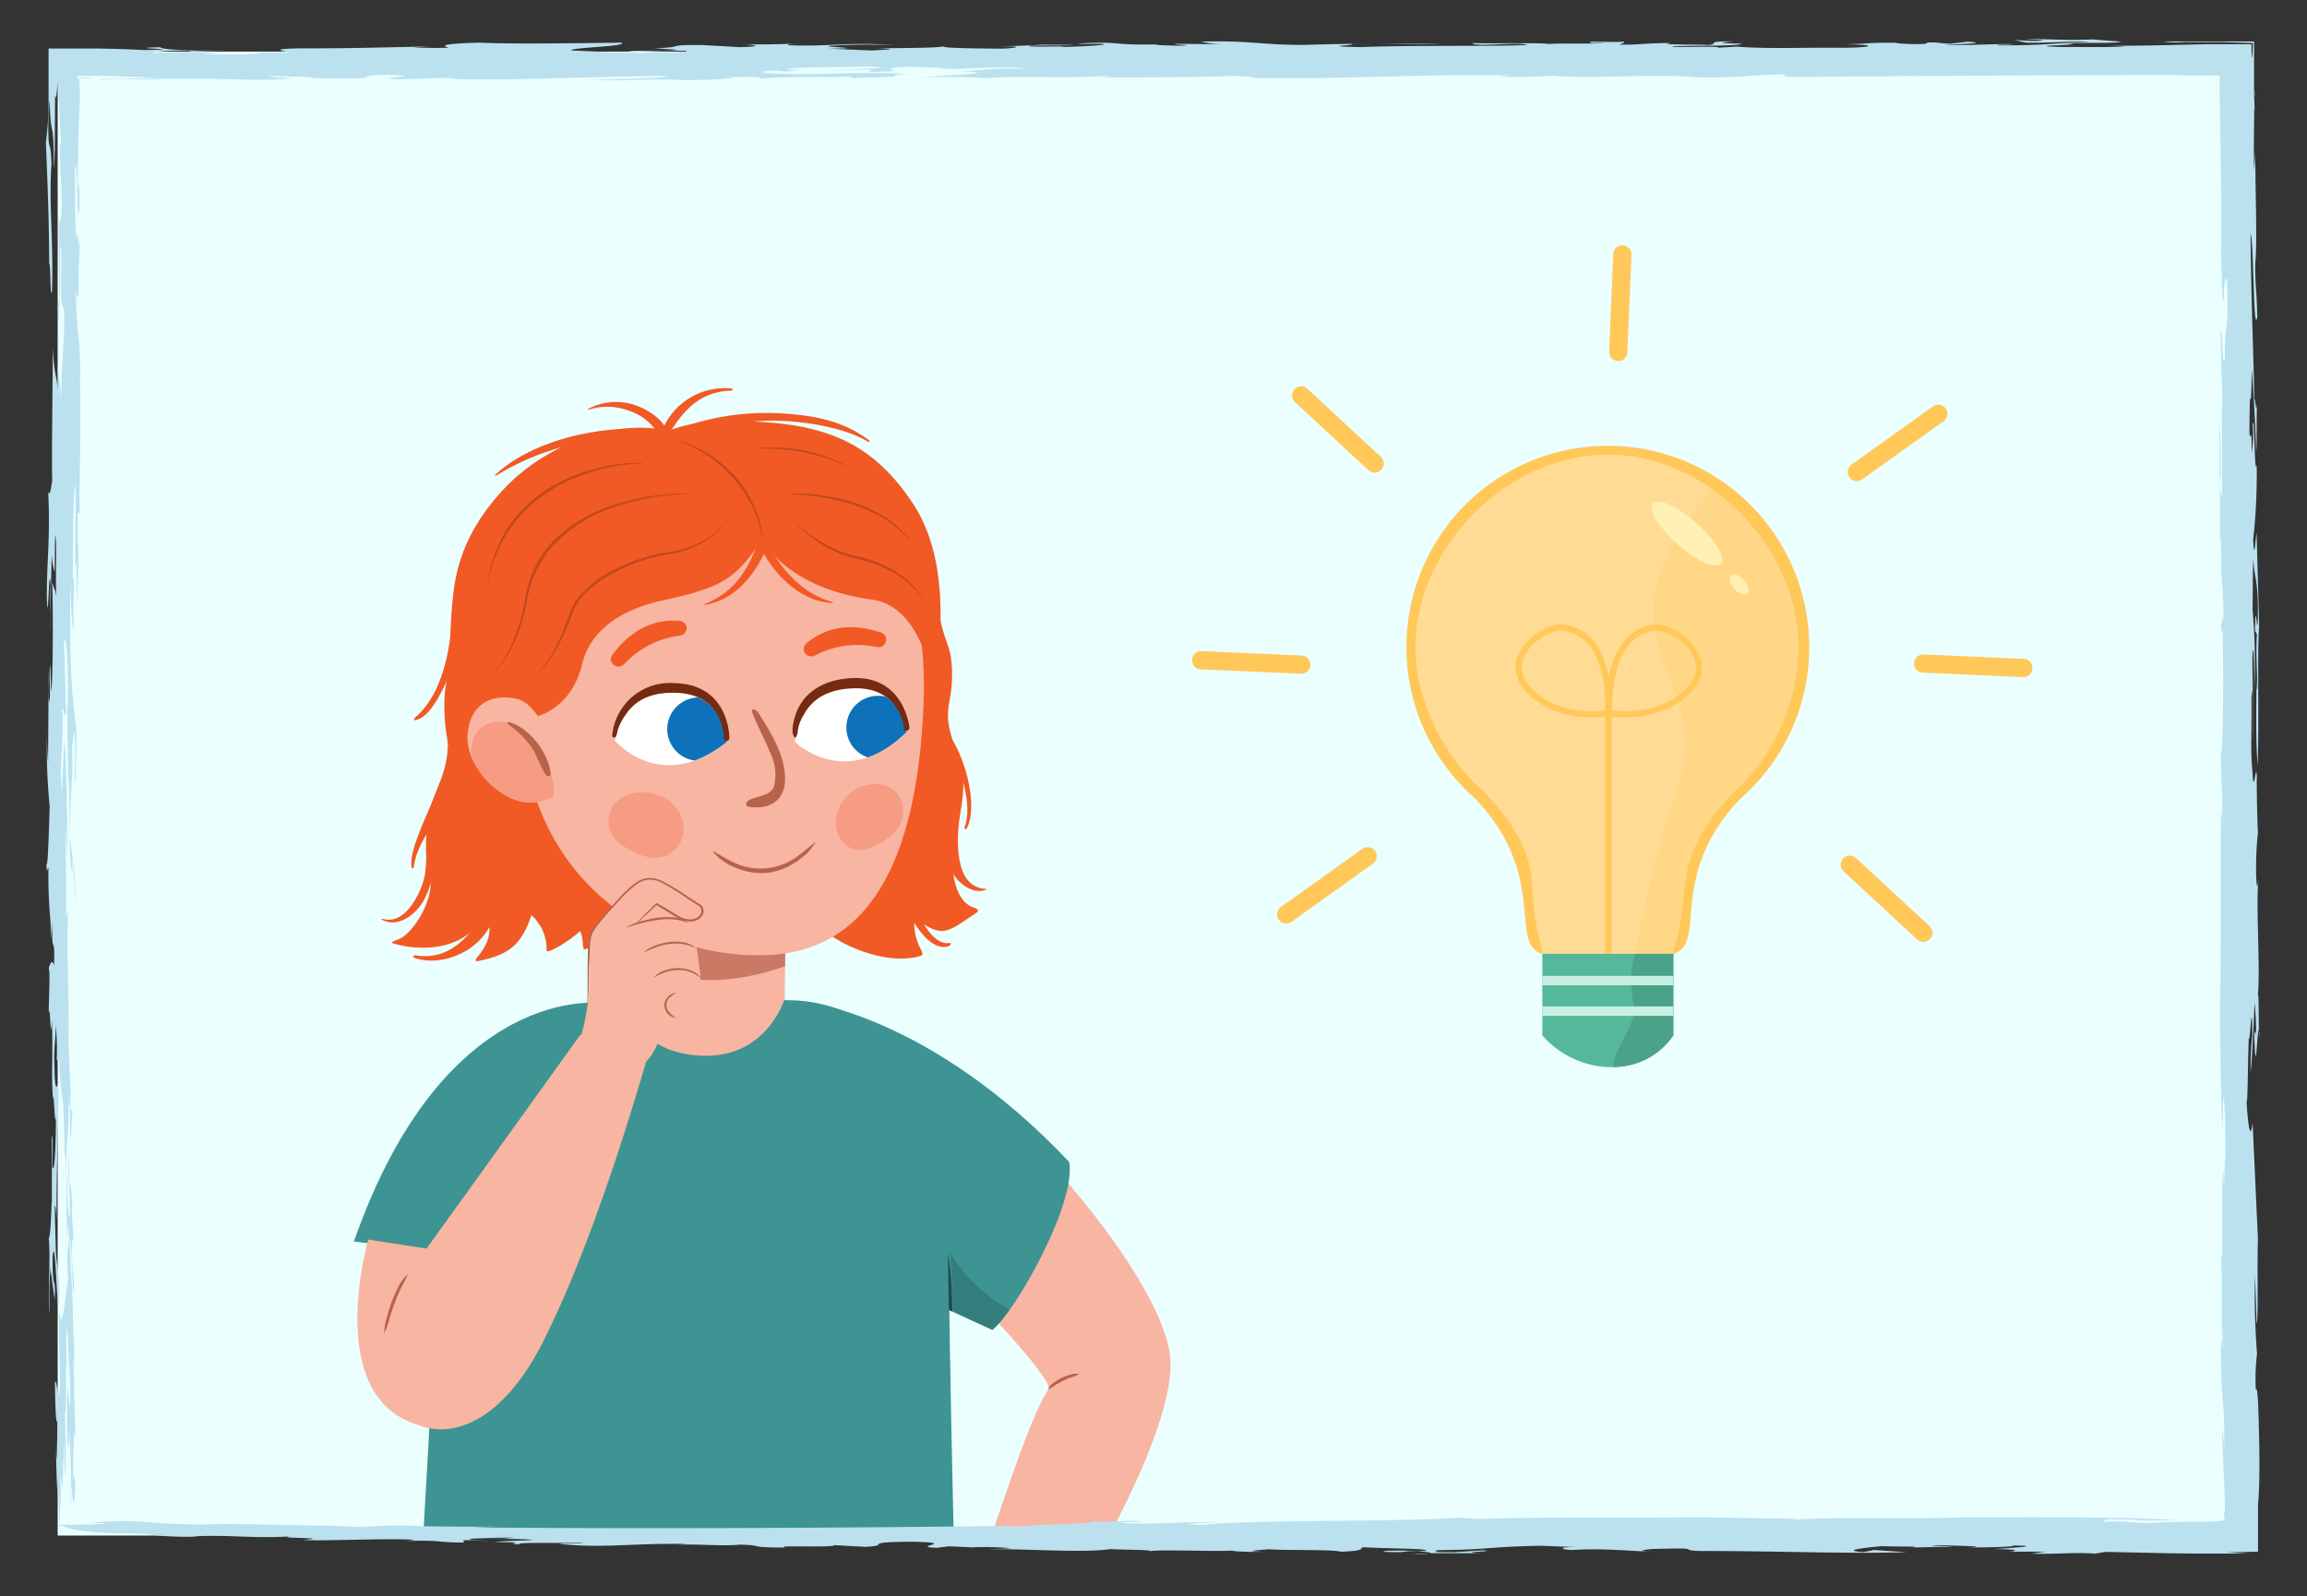<svg xmlns="http://www.w3.org/2000/svg" xmlns:xlink="http://www.w3.org/1999/xlink" width="380" height="263" viewBox="0 0 380 263"><rect x="0" y="0" width="380" height="263" fill="#333333" stroke="none"/><defs><clipPath id="a"><rect x="17" y="53.56" width="280" height="199.88" fill="none"/></clipPath><clipPath id="b"><path d="M107.78,138.07a197.2,197.2,0,0,1-5.37,26c1.63,4.68,4.88,9.56,13.22,9.87,10.82.39,13.63-9.44,13.63-9.44l.29-25.55Z" fill="#f8b5a2"/></clipPath><clipPath id="c"><path d="M77,121.08c.37-5.16,4.14-7,8.43-5.85,2.28.59,4.94,5,5.65,7.94.25,1,1.56,7.43,0,8.16-3.87,1.85-7,.63-9.84-1.71C79.07,127.77,76.79,124.43,77,121.08Z" fill="#f8b5a2"/></clipPath><clipPath id="d"><path d="M130.94,122.25s8.35,8.17,18.37-1.62c0,0-.7-7.73-9.36-7.22S130.94,122.25,130.94,122.25Z" fill="#fff"/></clipPath><clipPath id="e"><path d="M101.26,122s7.47,9,18.44.25c0,0,.09-7.76-8.57-8.13S101.26,122,101.26,122Z" fill="#fff"/></clipPath><clipPath id="f"><path d="M132.38,165s20.58,1.95,43.71,26.42c1.34,6.46-8.61,24.47-12.64,27.7l-21-9.67S121.31,190.61,132.38,165Z" fill="#3d9493"/></clipPath></defs><g style="isolation:isolate"><rect x="9.5" y="8.5" width="359" height="244.5" fill="#ebffff"/><line x1="225.28" y1="141.07" x2="211.86" y2="150.66" fill="#fff9ed" stroke="#ffc859" stroke-linecap="round" stroke-miterlimit="10" stroke-width="3"/><line x1="319.27" y1="68.18" x2="305.84" y2="77.77" fill="#fff9ed" stroke="#ffc859" stroke-linecap="round" stroke-miterlimit="10" stroke-width="3"/><line x1="267.23" y1="41.93" x2="266.55" y2="57.99" fill="#fff9ed" stroke="#ffc859" stroke-linecap="round" stroke-miterlimit="10" stroke-width="3"/><line x1="226.43" y1="76.37" x2="214.32" y2="65.15" fill="#fff9ed" stroke="#ffc859" stroke-linecap="round" stroke-miterlimit="10" stroke-width="3"/><line x1="316.8" y1="153.68" x2="304.69" y2="142.47" fill="#fff9ed" stroke="#ffc859" stroke-linecap="round" stroke-miterlimit="10" stroke-width="3"/><line x1="214.34" y1="109.51" x2="197.85" y2="108.78" fill="#fff9ed" stroke="#ffc859" stroke-linecap="round" stroke-miterlimit="10" stroke-width="3"/><line x1="333.27" y1="110.06" x2="316.79" y2="109.33" fill="#fff9ed" stroke="#ffc859" stroke-linecap="round" stroke-miterlimit="10" stroke-width="3"/><g clip-path="url(#a)"><path d="M58.29,204.56,76,206.71l23.13-41.42S73.35,161.53,58.29,204.56Z" fill="#3d9493"/><path d="M130.28,164.81s26.24-.77,26,34.55c-.17,22.16,1.6,83.93,1.6,83.93s-34.22,13.47-89.77-1.62c0,0,2.71-48.84,4.66-81.7,2.1-35.12,30.77-35.93,30.77-35.93Z" fill="#3d9493"/><path d="M107.78,138.07a197.2,197.2,0,0,1-5.37,26c1.63,4.68,4.88,9.56,13.22,9.87,10.82.39,13.63-9.44,13.63-9.44l.29-25.55Z" fill="#f8b5a2"/><g clip-path="url(#b)"><path d="M134.07,149.28l-29.5-2.9-3.39,10s11.28,10.71,32.41,1.1Z" fill="#b7624b" opacity="0.7"/></g><path d="M123.22,81.89c1.22-2.54,10.42-8.78,11.57-7.47,4.1,4.68,8.8,8.32,11.15,13.74l.66.59c2.05,1.86,7.39,4.1,7.65,8,.64,9.82,2.54,8.06,2.57,14.45,0,5-1.68,5.76.27,11.24a22.52,22.52,0,0,1,1.39,4.58c.79,4.3-1.08,9.71-1.4,12.29-.71,6,1,9.66,3.5,10.28.19.12.88.37.26.79-4.81,3.22-5.53,4.36-10.22.81a9.41,9.41,0,0,0,1,5.13c.25.41.56,1,0,1.18-6.23,1.83-14.29-2.62-15.28-3.88-2.68-2.19.05-6.87,1.26-10.82a15.34,15.34,0,0,1,0-2.85,24.34,24.34,0,0,0-1.79-9.88c-1.72-4.6-5-8.09-6.51-12.79-.33-1,.42-2.45,1.32-2.44a5.07,5.07,0,0,1-.33-1.12,2,2,0,0,1,1.7-2.31,3,3,0,0,1,.84.13.14.14,0,0,1,0-.07,1.29,1.29,0,0,1,2.09-1.33c.1.1.18.22.27.33,0-.11.05-.22.07-.32a19.33,19.33,0,0,0,.35-7.87c-.76-4.7-3.9-8.89-4.77-13.54-1.63-1.12-3.35-2.2-4.81-3.3-1.11-.51-2.26-1-3.48-1.53C122,83.65,122.41,82.8,123.22,81.89Z" fill="#f15a24"/><path d="M162.49,146.46c-5.35-.12-5.07-8.08-4.25-13,.11-.68-1.74-.69-2-.13-1.47,3.35-.69,7,.51,10.1.75,1.9,3.49,4.11,5.65,3.14C162.57,146.49,162.69,146.46,162.49,146.46Z" fill="#f15a24"/><path d="M156.49,155.36c-3.64.65-6-6.71-7.24-9.49-.22-.47-1.11,0-1,.56.45,2.95,4.34,10.79,8.08,9.44C156.57,155.77,156.75,155.31,156.49,155.36Z" fill="#f15a24"/><path d="M104.61,125.63c-.22-2-.54-3.91-.57-5.94a76.32,76.32,0,0,1,.89-10.09c-9.55-.33-21-5.73-30.57-5.87.09,5.61-1,8.28-1.14,11.25a31.56,31.56,0,0,0,.44,6.74c.64,4.68-.94,5.87-2.58,10.74-.9,2.7-1.27,8.91-.48,10.9,1.53,3.83-2.22,10.13-4.76,11.31-.2.15-1.76.56-1.12.75,5,1.51,12,1,15-4.56-.07-.33,2.7,2.38-1.11,6.84-.32.38-.4.76.16.64,4.5-.92,7.05-2.25,8.75-7.53.22.12.72.54,1.71,2.15a7.9,7.9,0,0,1,.8,3.65c0,.7,3.91-1.65,5.52-3.22.69,1.33.26,3.32.84,3h0c6.06-1.85,8.54-4.11,10.47-9.87,2.33-7,0-14.37-1.81-20.48A.55.55,0,0,0,104.61,125.63Z" fill="#f15a24"/><path d="M71.3,137.37c-.11-.58-1-.22-1,.34a46.55,46.55,0,0,1-.28,6.22c-.41,2.7-3.09,8.54-6.87,7.48-.28-.08-.42,0-.18.15,2.46,1.31,5.42-.68,6.83-3.21A16.37,16.37,0,0,0,71.3,137.37Z" fill="#f15a24"/><path d="M82.05,144.48c-1.72,5.88-6.14,14.28-13.58,12.91-.31-.06-.55.3-.24.41,3.36,1.23,7.83,0,10.63-2.75s3.7-7,4.52-10.58C83.58,143.6,82.29,143.65,82.05,144.48Z" fill="#f15a24"/><path d="M152.14,115.62c-.88,23.44-7.47,41-25.72,41.74s-38.87-11.51-40.51-38.07C84.47,96,98.27,74.92,120.44,73.22,138.72,71.81,153.14,89,152.14,115.62Z" fill="#f8b5a2"/><path d="M124.9,117.4c-.39-.63-1.34-.71-1,0,1.13,2.79,2.33,4.94,3.34,7.53a7.85,7.85,0,0,1,.22,4.73c-.56,1.49-2.89,1.51-4,2.14-.7.39-.76,1-.08,1.13,3.33.51,6.12-1,5.92-5S126.86,120.59,124.9,117.4Z" fill="#b7624b"/><path d="M150.43,83.05c7.62,11.55,3.24,30,3.24,30-.9-6.18-3.91-13.44-10-14.25-14.55-2-18.1-10-18.1-10-4.62,6.89-6.66,8-17.1,10.28-2.42.61-10.73,2.73-12.58,10.32-3.24,13.38-19,9.41-21.83,6.78,0,0-.1-9.62.3-15s.91-12.44,8.84-20.83C90.48,72.75,102.12,69,110,71a26.72,26.72,0,0,1,10.14-1.64C134.24,69.44,143,71.75,150.43,83.05Z" fill="#f15a24"/><path d="M147.13,130.12a4.81,4.81,0,0,1-.32,7.5c-2.53,2.06-5.33,3.29-7.46,1.64s-2.25-5-.26-7.61S145,128.47,147.13,130.12Z" fill="#f69c83"/><path d="M102.09,131.63a4.56,4.56,0,0,0,.29,7.55c2.8,1.93,5.9,3,8.3,1.23s2.56-5.22.37-7.69S104.49,129.85,102.09,131.63Z" fill="#f69c83"/><path d="M102.21,109.78a1.25,1.25,0,0,1-1-.15,1.17,1.17,0,0,1-.33-1.75c1.73-2.34,5.17-6,11-5.6a1.27,1.27,0,0,1,1.23,1.24,1.3,1.3,0,0,1-1.24,1.23,15,15,0,0,0-8.89,4.5A1.48,1.48,0,0,1,102.21,109.78Z" fill="#f15a24"/><path d="M145.08,106.59a1.23,1.23,0,0,0,.78-.73,1.19,1.19,0,0,0-.73-1.63c-2.76-.92-7.68-2-12.22,1.7a1.27,1.27,0,0,0-.3,1.72,1.3,1.3,0,0,0,1.72.3,15,15,0,0,1,9.87-1.39A1.57,1.57,0,0,0,145.08,106.59Z" fill="#f15a24"/><path d="M77,121.08c.37-5.16,4.14-7,8.43-5.85,2.28.59,4.94,5,5.65,7.94.25,1,1.56,7.43,0,8.16-3.87,1.85-7,.63-9.84-1.71C79.07,127.77,76.79,124.43,77,121.08Z" fill="#f8b5a2"/><g clip-path="url(#c)"><path d="M79.5,119.74c-2.58,1.75-2.75,7,.58,11,3.15,3.75,6.62,6.37,9.2,4.62s2.61-6.65.14-11C86.16,118.66,82.08,118,79.5,119.74Z" fill="#f69c83"/><path d="M83.91,119c3.5,1,6.52,5.29,6.8,8.54,0,.44-.6.44-.81.11-.9-1.36-1.35-2.91-2.19-4.3a14.84,14.84,0,0,0-4-4A.18.18,0,0,1,83.91,119Z" fill="#b7624b"/></g><path d="M75.8,97.47c-.08-.83-1-.44-1,.35-.39,7.14-1.14,15.86-6.45,20.43-.22.19-.21.46,0,.42,2.31-.38,4.08-4,5.31-6.6C75.67,107.78,76.23,102,75.8,97.47Z" fill="#f15a24"/><path d="M108.62,72.16c.69-.09,1.18-1.11.43-1.22-7.9-1.23-20.4.9-27.28,7.1-.36.33-.3.49.2.18C94.49,70.55,107.08,72.36,108.62,72.16Z" fill="#f15a24"/><path d="M129,68.13a41.78,41.78,0,0,0-20.6,3.9c-.76.36-.39,1.46.41,1.15A50.86,50.86,0,0,1,127,69.3c4.93,0,11.79,1,15.91,3.44.24.14.48,0,.27-.16C138.74,69.17,133.69,68.45,129,68.13Z" fill="#f15a24"/><path d="M105.28,67a9.79,9.79,0,0,0-8.31.32c-.21.12-.09.23.18.13a10,10,0,0,1,6.6.28c2.67.89,4.06,2.69,5.56,4.9a.46.46,0,0,0,.86-.23C110.21,69.85,107.44,67.92,105.28,67Z" fill="#f15a24"/><path d="M120.42,64a11.13,11.13,0,0,0-11.73,8c-.17.52.75.82,1,.36,2.53-4.36,5.26-7.8,10.72-8C120.76,64.4,120.76,64.05,120.42,64Z" fill="#f15a24"/><path d="M129.06,76.73c-4,8.06-3.25,18.92-13,22.81-.22.09-.15.16.09.12,9.51-1.66,12.37-14.64,14-22.6A.55.55,0,0,0,129.06,76.73Z" fill="#f15a24"/><path d="M137.07,99.17c-5.93-1.57-10.4-7.63-12.13-13.32-.2-.64-1.07-.31-1,.31,1,5.89,6.71,12.9,13,13.18C137.3,99.35,137.32,99.23,137.07,99.17Z" fill="#f15a24"/><path d="M125.58,88.8a18.27,18.27,0,0,0-1.75-5.51,20.5,20.5,0,0,0-3.27-4.77,14.17,14.17,0,0,0-1-1,9,9,0,0,0-1.08-1l-1.13-.91-1.21-.81a25.15,25.15,0,0,0-2.53-1.42c-.87-.42-1.79-.75-2.68-1.14l0,0c.91.32,1.85.6,2.76,1a22.93,22.93,0,0,1,2.61,1.34c.42.26.85.51,1.26.78l1.16.91a10.37,10.37,0,0,1,1.11,1c.35.35.74.66,1.06,1a19.46,19.46,0,0,1,3.25,4.92,20,20,0,0,1,1,2.77,16.61,16.61,0,0,1,.48,2.89Z" fill="#c1481d"/><path d="M119.93,85.78a15.42,15.42,0,0,1-9.48,5.5,28.29,28.29,0,0,0-10.24,3.6A17.88,17.88,0,0,0,96,98.18a7.54,7.54,0,0,0-1.44,2.2l-1,2.56A31.75,31.75,0,0,1,91,108a18.23,18.23,0,0,1-3.7,4.13l0,0a18.56,18.56,0,0,0,3.53-4.22,30.43,30.43,0,0,0,2.31-5c.69-1.69,1.17-3.55,2.49-4.9A18.22,18.22,0,0,1,100,94.5a28,28,0,0,1,10.42-3.56,15.69,15.69,0,0,0,9.48-5.19Z" fill="#c1481d"/><path d="M130.41,85.53a21.68,21.68,0,0,0,2.47,2.13,23,23,0,0,0,2.7,1.8,19.12,19.12,0,0,0,6,2.29,20.15,20.15,0,0,1,6.14,2.54,16.74,16.74,0,0,1,2.59,2.08,16.47,16.47,0,0,1,2,2.61l0,0a15.73,15.73,0,0,0-4.76-4.43,21,21,0,0,0-6.06-2.4,18.5,18.5,0,0,1-6.07-2.43,22,22,0,0,1-5-4.2Z" fill="#c1481d"/><path d="M128.88,81.45a25.74,25.74,0,0,1,6,.09,33.51,33.51,0,0,1,5.85,1.26,24.91,24.91,0,0,1,5.4,2.61,18.51,18.51,0,0,1,2.3,1.93,17.26,17.26,0,0,1,1.87,2.32l0,0a17.87,17.87,0,0,0-4.33-4,25.7,25.7,0,0,0-5.35-2.47,34.63,34.63,0,0,0-5.76-1.34,46.47,46.47,0,0,0-5.9-.48Z" fill="#c1481d"/><path d="M124.08,74c.67-.12,1.36-.19,2-.25s1.37,0,2.06,0a28.66,28.66,0,0,1,4.12.44,25,25,0,0,1,4,1.12A18.54,18.54,0,0,1,140,77.12l0,0a25.54,25.54,0,0,0-3.77-1.6,28,28,0,0,0-4-1,32.67,32.67,0,0,0-8.14-.55Z" fill="#c1481d"/><path d="M113.44,81.4a41,41,0,0,0-12,2.06,24.19,24.19,0,0,0-10.28,6.38A17.31,17.31,0,0,0,87.92,95,20.05,20.05,0,0,0,87,97.93c-.19,1-.35,2-.61,3a28.72,28.72,0,0,1-2.11,5.75,15.53,15.53,0,0,1-3.67,4.88l0,0a15.29,15.29,0,0,0,3.47-5,28.34,28.34,0,0,0,2-5.71c.24-1,.39-2,.57-3a19.35,19.35,0,0,1,.88-3,17.66,17.66,0,0,1,3.23-5.33,24.43,24.43,0,0,1,10.52-6.37,38.63,38.63,0,0,1,6-1.42,39.28,39.28,0,0,1,6.13-.39Z" fill="#c1481d"/><path d="M105.81,76.35a32.14,32.14,0,0,0-8.75,1.52,26.8,26.8,0,0,0-7.93,4,21.49,21.49,0,0,0-5.93,6.55,25.22,25.22,0,0,0-3,8.34h0a27.69,27.69,0,0,1,.94-4.37A22.53,22.53,0,0,1,82.9,88.2a21.51,21.51,0,0,1,6-6.73A26.49,26.49,0,0,1,97,77.53a37,37,0,0,1,4.39-1,29.07,29.07,0,0,1,4.47-.26Z" fill="#c1481d"/><path d="M130.94,122.25s8.35,8.17,18.37-1.62c0,0-.7-7.73-9.36-7.22S130.94,122.25,130.94,122.25Z" fill="#fff"/><g clip-path="url(#d)"><path d="M149.84,119.51a5.22,5.22,0,1,1-5.56-4.86A5.21,5.21,0,0,1,149.84,119.51Z" fill="#0d72b9"/></g><path d="M131,121.51h0c-.25,0-.45-.7-.46-1,0-.08-.17-8,9.36-8.76,9-.72,9.89,8,9.9,8.13a.48.48,0,0,1-.4.51c-.25,0-.45,0-.47-.27s-.75-7.23-8.7-6.69H140c-3.66.25-6.23,1.69-7.61,4.35a6.3,6.3,0,0,0-1,2.76C131.39,120.83,131.2,121.51,131,121.51Z" fill="#742b11"/><path d="M101.26,122s7.47,9,18.44.25c0,0,.09-7.76-8.57-8.13S101.26,122,101.26,122Z" fill="#fff"/><g clip-path="url(#e)"><path d="M120.34,120.32a5.22,5.22,0,1,1-5-5.4A5.2,5.2,0,0,1,120.34,120.32Z" fill="#0d72b9"/></g><path d="M101.25,121.51h0c-.24,0-.43-.06-.41-.31a9.54,9.54,0,0,1,10.3-8.64c9.06.2,9,9,9,9.06a.48.48,0,0,1-.45.46c-.25,0-.45-.12-.45-.36s0-7.44-8-7.58h-.17c-3.68-.06-6.37,1.08-8,3.59a8.33,8.33,0,0,0-1.38,2.78C101.69,120.73,101.49,121.51,101.25,121.51Z" fill="#742b11"/><path d="M156.79,121.81c-.25-.39-.59.92-.38,1.32,1.71,3.26,3.93,9.56,2.45,13.17-.09.22.27.41.38.2C161.16,132.85,159,125.09,156.79,121.81Z" fill="#f15a24"/><path d="M73.7,122.82c.41,5.77-6.52,15.55-5.91,20.07a.18.18,0,0,0,.36,0c.58-4.47,4.2-8.16,6.59-11.87C75,130.57,73.66,122.28,73.7,122.82Z" fill="#f15a24"/><path d="M60.66,204.23s-7.44,25.68,8,30.47c11.67,3.62,12.38-27.3,12.38-27.3Z" fill="#f8b5a2"/><path d="M95.57,170.52s-32.79,45.73-32.7,45.29c.86-2.27-6.13,13.81,5.81,18.89,5.87,2.5,14.09-.56,20.62-13.34,9.71-19,18-49.56,18-49.56Z" fill="#f8b5a2"/><path d="M97,156.74c.52,3.69-.14,14.17-2.94,17-3.18,3.28,7.08,4.55,9.4,3.32,6.35-3.28,4.7-8.19,6.77-9.72a2.19,2.19,0,0,0,2-.21,6.34,6.34,0,0,0,1.64-1.12c2.66-2.57,1.07-7.24.85-10.27-.13-1.79-.27-3.86-3.44-4.79-1.18-.34-4.14.28-6.51,1.11C100.74,153.52,96.67,154.54,97,156.74Z" fill="#f8b5a2"/><path d="M115,148.93c-1.93-1.13-4.33-3.05-6.47-3.92-2.43-1-4.3.76-5.73,2.29a38.64,38.64,0,0,0-5.42,6.56c-.48.82-.71,4.94.28,5.38,1.3.58,3.13-2.86,3.83-3.68,1.89-2.2,6.59-6.62,6.68-6.66l3.66,2.19c.8.48,2.58.79,3.3,0A1.26,1.26,0,0,0,115,148.93Z" fill="#f8b5a2"/><path d="M106.13,156.85a5.25,5.25,0,0,1,2-1.12,10,10,0,0,1,2.22-.54,7.94,7.94,0,0,1,2.28.1,4.27,4.27,0,0,1,2.06.94l0,0a10.25,10.25,0,0,0-2.1-.67,7.65,7.65,0,0,0-2.19-.05,10.11,10.11,0,0,0-2.15.48c-.7.24-1.35.55-2,.86Z" fill="#b7624b"/><path d="M107.74,161a4,4,0,0,1,1.81-1.12,7,7,0,0,1,2.12-.37,6.06,6.06,0,0,1,2.11.38,3,3,0,0,1,1.67,1.32l0,0a5.23,5.23,0,0,0-3.74-1.38,6.56,6.56,0,0,0-2,.31,12.68,12.68,0,0,0-1.88.86Z" fill="#b7624b"/><path d="M111.2,167.67a1.86,1.86,0,0,1-1.26-.72,2.19,2.19,0,0,1-.51-1.42,2.15,2.15,0,0,1,.66-1.35,1.82,1.82,0,0,1,1.32-.59v0a4.28,4.28,0,0,0-1.12.77,1.72,1.72,0,0,0-.11,2.35,4.24,4.24,0,0,0,1,.88Z" fill="#b7624b"/><path d="M113.27,152.05a7.9,7.9,0,0,0-2.51-.58,11.32,11.32,0,0,0-2.6.13,20.37,20.37,0,0,0-2.56.52c-.85.22-1.68.49-2.54.69l0,0a11.14,11.14,0,0,1,2.48-1,22.54,22.54,0,0,1,2.59-.57,11.92,11.92,0,0,1,2.67-.09,4.44,4.44,0,0,1,2.51.86Z" fill="#b7624b"/><path d="M104.77,152.13c.55-.56,1.09-1.13,1.65-1.68l.84-.82c.29-.28.54-.53.88-.83l0,0,.07,0c1.11.65,2.24,1.29,3.34,2a4,4,0,0,0,1.75.64,2.14,2.14,0,0,0,1.71-.38h0a1.27,1.27,0,0,0,.52-.87,1,1,0,0,0-.38-.9c-.59-.41-1.31-.82-1.93-1.25a40.17,40.17,0,0,0-3.93-2.45,4.92,4.92,0,0,0-2.13-.67,3.93,3.93,0,0,0-2.12.64,19.08,19.08,0,0,0-3.34,3.15c-1.06,1.13-2.11,2.27-3.07,3.48a7.57,7.57,0,0,0-1.19,1.92,10.51,10.51,0,0,0-.29,2.26c-.07,1.54-.1,3.09-.13,4.64a40.16,40.16,0,0,1-.28,4.65h-.05c.22-3.09,0-6.19.17-9.29a10.44,10.44,0,0,1,.31-2.34,8,8,0,0,1,1.23-2c1-1.23,2-2.36,3.09-3.5a19.15,19.15,0,0,1,3.4-3.2,4.14,4.14,0,0,1,2.27-.68,5.16,5.16,0,0,1,2.26.7,41,41,0,0,1,4,2.46c.65.45,1.29.81,2,1.28a1.3,1.3,0,0,1,.47,1.15,1.61,1.61,0,0,1-.63,1.07h0a2.4,2.4,0,0,1-2,.47,4.27,4.27,0,0,1-1.87-.68c-1.11-.66-2.2-1.35-3.31-2h.11l-1.71,1.57-1.73,1.59Z" fill="#b7624b"/><path d="M67.17,210c-.35.8-.77,1.53-1.15,2.3a24.77,24.77,0,0,0-1,2.38c-.32.8-.58,1.61-.83,2.44a17.31,17.31,0,0,1-.82,2.46h-.07a9.37,9.37,0,0,1,.44-2.58c.23-.84.47-1.68.78-2.5a23.32,23.32,0,0,1,1.06-2.4A6.44,6.44,0,0,1,67.12,210Z" fill="#b7624b"/><path d="M117.61,140.29c.69.41,1.36.81,2,1.17a14.78,14.78,0,0,0,2.09,1,10,10,0,0,0,4.51.6,9.77,9.77,0,0,0,2.23-.47l1.08-.4,1-.57c.17-.1.34-.18.51-.29l.46-.35.93-.7c.59-.5,1.17-1,1.83-1.49h0s.05,0,.06,0a.06.06,0,0,1,0,.06,15,15,0,0,1-1.52,1.87l-.93.77-.48.38-.52.31-1.06.62-1.13.46a5.48,5.48,0,0,1-1.18.34,5.56,5.56,0,0,1-1.22.21,10.51,10.51,0,0,1-4.81-.73,9.29,9.29,0,0,1-4-2.71.06.06,0,0,1,0-.07Z" fill="#b7624b"/><path d="M146,170.13c14.78,4.74,46,39.45,46.79,54,.77,13.71-20.23,48.77-29.37,56.3-4,3.25-9-3.44-6.75-8.66,4.21-9.79,11.83-36.79,16.05-42.87,1-1.48-13.87-17.57-23.34-25.74" fill="#f8b5a2"/><path d="M172.66,228.85a2.34,2.34,0,0,1,1-1.09,7.57,7.57,0,0,1,2.6-1.25,2.71,2.71,0,0,1,1.44-.14v.07a6.27,6.27,0,0,1-1.31.52,9.37,9.37,0,0,0-1.26.54,8.77,8.77,0,0,0-1.21.65,6.45,6.45,0,0,1-1.19.74Z" fill="#b7624b"/><path d="M175.28,193c-6.66,6.36-12.45,22-11.83,25.29l-5.92-8.61L171,190.57Z" fill="#b7624b" opacity="0.7"/><path d="M132.38,165s20.58,1.95,43.71,26.42c1.34,6.46-8.61,24.47-12.64,27.7l-21-9.67S121.31,190.61,132.38,165Z" fill="#3d9493"/><g clip-path="url(#f)"><path d="M156.47,223.89q-.21-8.5-.32-17h.06c.23,1.42.35,2.83.46,4.25s.12,2.83.19,4.24,0,2.83,0,4.25l-.1,2.13c-.07.71-.11,1.42-.21,2.13Z" fill="#1f4a4a"/><path d="M174.56,219.07s-12.28-2.58-18-12.62l.68,14.25,18.38,10.71Z" fill="#1f4a4a" opacity="0.3"/></g></g><path d="M11.12,240.81v-3C11.09,238.06,11.08,238.89,11.12,240.81Z" fill="#bbe1ef"/><path d="M10.81,243.53v.25A1,1,0,0,0,10.81,243.53Z" fill="#bbe1ef"/><path d="M235.4,256c-1.12,0-2.08.06-2.61.11A22.3,22.3,0,0,0,235.4,256Z" fill="#bbe1ef"/><path d="M365.84,206.93c0,.07.06.13.09.13C365.91,206.79,365.88,206.71,365.84,206.93Z" fill="#bbe1ef"/><path d="M11,205.4l0,1.38C11,207.06,11,205.74,11,205.4Z" fill="#bbe1ef"/><path d="M189.24,255.65a1.81,1.81,0,0,0-.37.09A1.26,1.26,0,0,0,189.24,255.65Z" fill="#bbe1ef"/><path d="M12.43,95.94l0-1.28C12.4,95.11,12.4,95.57,12.43,95.94Z" fill="#bbe1ef"/><path d="M372.18,170.94a10.72,10.72,0,0,0-.1-1.16A3.59,3.59,0,0,0,372.18,170.94Z" fill="#bbe1ef"/><path d="M371.32,170.37c.25,9.1.5-1.94.76-.59-.07-2.43,0-7.6-.22-5.16.52-4.76-.29-14.41.12-19.57-.05-.22-.22,2.76-.35-.8a51.71,51.71,0,0,1,.3-7.13c-.15-1.58-.26-9.68-.18-8.9-.13-3.55-.52,3.78-.74-1.17-.36-3.36-.06-7.92-.16-11.87.25-4.75.18,4.74.3,6.72L371,108.45c.19-4,.35,1.77.31,5.74a104.68,104.68,0,0,0-.28-13.85c.07-3.37,0-5.15.12-8.31.16,3.15.67,3,.76,7.89,0,8.12-.39-3-.47,4l.31.59c-.18,3,0,5.33.07,8.51-.07,1.77-.11-.39-.15-1.58,0,5.75-.14,10.31.2,14.65.28-7.74-.09-19.4.25-22.78l-.42-15.41c-.14,0-.36,5.35-.57,1a95.33,95.33,0,0,0,.58-12.28c-.39,2.19-.35-9.5-.66-6.52a18.76,18.76,0,0,1-.16,4.55c0-5.74-.35-.77-.37-3.93.08-10.5.24.39.38-9.91.17,2.17.56,7.72.72,13.43.18-.39,0-5.71.18-8.12-.21,3.38-.37-2.36-.46.42-.16-8.32-.56-18-.64-28.09.57,1.57.43,17,1.11,13.82-.09-4.94-.37-4.92-.33-8.89.35-3.36,0-11.66,0-18.41l-.17,3c-.14-2.57,0-7.31,0-10.29l.08.77-.11-2.93c0-.46,0-.57,0-.56l0-1,0-1.71c0-1.61,0-3.44,0-5.42h-8.84c-2.12,0-4.24,0-6.17,0a14.27,14.27,0,0,0,3.44.11l3,0,1.43,0h1.63l5.32.14c-.06,2.14-.14,3.44-.23,1.21,0-.34,0-.69,0-1h-4.37l-3.17,0-4.94.11c-3.3.08-6.74.15-11,.15l2.77.08c-2.77.2-6.52.1-10.67.11-7.53-.19,5.53-.38,1-.55,2.95-.24,8.11,0,8.89-.32l-4.74-.38c-4,.23-8.33-.12-11.11-.07l3,.17c-.58.3-3.35.08-4.75,0l2,.44c4.34.07,7.31-.32,10.47-.06-7.71.14-5.93.5-15.22.51-.42-.17,1.79-.07,2.75-.19-3.17-.12-6.51.23-11.65.09,2.95-.11,7.71-.28,3.94-.51l-2.76.33A21.09,21.09,0,0,1,318.87,7c-3.38-.07.77.34-4.56.25-.8-.06-2.57-.14-1.79-.21-6.13,0-2.95.11-8.68.27,5.13,0,5.33.5,0,.56-7.52-.06-12.64.22-17.81-.19l-3.36.21c2.16-.31-4.76-.11-7.14-.16-.79-.34,11.28,0,11.28-.55-4.94-.05-2.79-.22-1.19-.37-5.36,0-2,.39-4.35.62,0-.14-9.11,0-5.95-.34-4.55,0-5.34.33-8.69.26.51-.13,1.09-.31.77-.49-.4.12-4.7,0-5.53,0,.78.06-1.58.29,2.37.19-1,.27-9.3,0-9.08.24-.41-.31-8.52-.07-12.67-.19.41.73,7.7-.28,9.1.32-5.53.25-18.6,0-27.5.34-7.71-.14,0-.28-1.58-.54,7.11-.12,8.9.09,15,0-6.74-.13-17.81,0-22.75.18-7.34,0-8.14-.73-17-.55a14.48,14.48,0,0,0,3.77.38c-2.38.08-5.15,0-7.72,0-1.57.15,4,.18.41.31-1.39-.05-4.36-.08-3.77-.24l.59,0c-8.5.21-6.15-.57-13.46-.12.59.12,2.18,0,4,.05,1.38.18-3.15.43-6.53.51.6-.16-3,0-5.34-.08-1.58-.27,5.94-.08,7.12-.26l-6.53-.05,1.38.05-7.11.26c5-.09,2.38.33.2.36-4.94-.05-9.89-.1-9.3-.41-.59.31-6.73.29-11.08.36,4.75.11.6.26-.78.35l-7.12-.3c7.51-.08-1.59-.26.18-.47a101.76,101.76,0,0,1,10.69-.11c-7.74-.56-10.89.3-17.62,0,0-.14.59-.3,3.55-.27-1.18-.1-6.13.27-10.68.11,1.19.09,3.77.37-.77.49l-6-.34c-6.93-.08-2.37.36-8.09.52l3.75.24c-.58.3-7.71,0-7.9.33,3.55,0,5.54-.24,9.28-.15,1.41.32-4.74.17-6.89.35-7.73-.14-6.14-.15-11.89-.41-.22-.51,9.49-.63,8.26-1.28-7.51.09-18.39.25-23.33,0-6.73.16-6.12.55-5.13.84-2.78.06-4.15,0-5.93-.06l3.15-.16c-8.3.16-13,.33-21.76.32-4.93.09-2.94.39-1.76.63l-5.34.05.81.06c-1.19.33-5.94.22-9.5.21,0-.14,2.16-.17,2-.26-3.15-.12-7.91-.08-10.47.06,0-.14,2.16-.46,5.92-.36.39,0,.2.09.59.12l6.33-.18c-7.31.17-11.68-.19-11.49-.52-7.32.17,6,.34-2.75.47-2.53-.14-5-.21-7.36-.25L12.68,8H8v5.54c0,1.29,0,2.53,0,3.7a51.7,51.7,0,0,1-.44,6.21c.2,5.33.52,11.66.54,20,.28,0,.11,5.55.45,4.74C8.87,40.23,8,33.33,8.48,27,8.35,23.42,8.12,24.62,8,23a45.17,45.17,0,0,1,.18-6.54c.17,7.32.67,2,.69,11.26.23-1.18.15-8.71.21-12.06.13,1,.28,0,.39-2.2.22,2.38.42,7.7.61,10.47-.13-1-.2.82-.28,0l.4,9.7c-.17,3-.38,3.78-.53,2.18-.08,5.36.29,14.43-.13,14.46.07,6.92.25-2.19.37-2.79l0,.6,0-7.32c.48-.81-.12,8.31.34,9.48.88,1.16-.28,10.31-.14,15.44l-.63-5.93.14,5.15c-.25-3-.67-2.95-.93-7.49,0,7.11-.21,17.22-.09,21.78C8.34,81,8.14,81.79,7.93,81c.39,7.13-.21,11.09-.22,17.23.24,6.52.32-6.54.64-1.79-.16,2,0,5.53,0,7.31-.12-2,.09-8.9.2-13.66A11.51,11.51,0,0,0,9,94.25l.07-6c.38.39,0,7.32.22,10.08C9,96.62,9,97.59,8.6,95.83c.14,5.14.14,12.86-.07,17.22-.14,2.58-.17-2.16-.27-3.55-.24,1.18.14,5.13-.15,6.13-.21-.79,0-3.16-.09-4.95l-.1,15a45.77,45.77,0,0,1-.13-6.12,94.71,94.71,0,0,0,.39,13.24c-.14,5.15-.35,11.08-.55,9.32.09,2.37.21.79.35.77-.07,6.94.42,7.71.43,11.86l.26-3.15c-.27,6.72.43,1.56.23,7.5-.27-1-.58-.58-.87.42.27,1,0,4.75,0,7.31.27-1.59.25,5.53.52,1.37.21,5.95-.15,8.71.19,13.06.09-2.76.28,5.14.47,2.75,0,5.76-.3,9.71-.59,8.15,0-2,.14-5.17-.08-4.95l0,10.47c-.14,2.6-.2,5.94-.51,6.36.35,3.35-.25,9.89.17,12.46a52.64,52.64,0,0,1,.14-7.71l.06,1.62v-.84L9,214.13c.22-4.35-.35-.77-.34-6.92.5-5.33.76,12.07,1.07,6.52.16-4.55-.32-3.75-.5-7.5v1L9,198.7c.17-.39.31,2.18.31,2.18,0-10.3.27-11.89.33-23-.06.81-.59,3-.67-2-.13-3.55.18-4,.21-6.92a37.9,37.9,0,0,1,.16,5.72l.37-.19c.44,8.3.79,3.94.92,15.22.27.51.41,8.68.33,14.81l.24-3c.47,6.32-.37,1.2,0,9.3-.49,3.37-1.06,9.53-1.46,5-.11,5.75.14,7.71.14,12.87-.39,3.17-.43-1.58-.82-1,0,3.77.21,8.51.44,5.72l-.16,7.14a27.51,27.51,0,0,1-.08-3.37c-.08,2.78.11,8.12.26,9.69,0-.59-.09-2.38,0-3.16.11,3,.3,8.3.41,8.69-.21-4.34.25-4.74,0-9.29a11.71,11.71,0,0,1,.27,3.55c.23-3.77.19-7.52.46-9.11a35.12,35.12,0,0,0,.13,5.88c.08-2.85,0-8.52-.11-10.43.45-.42-.08-11.07.38-7.33a55,55,0,0,1-.06-6.94c.19.2.3,5.73.53,8.1.21,11.09-.34-.19-.48,2.4l0,8.45c.06-.85.31,3.39.29-2.13a93.78,93.78,0,0,1,.26,12.25c.13,1,.1-2.17.11-3.16.13,1,.61,6.32.68-.61,0,2-.21-3.36-.36.21-.06-2.77.13-10.29.38-7.32l-.31-12.47c.2-.79.09,2.37.18,3.76l-.12-9.7L12,221.38c.16-7.11-.38-11.66-.54-17.39.35.79.39,5.54.57,9.29.43-3.59-.23-2.36-.16-8.31.06-.79.15-1,.26-.61l-.32-4.73c0-1.38.12-.6.14,0-.38-8.11-.5.2-.66-10.68-.19,6.55.24,5.56.21,11.08-.26,3.18-.46-6.31-.61-7.9.09-5.34.62-5.95.33-12.67.17,4.74.34.19.35,6.92.18,3.75.16-2,.36-2.78-.06-1.77-.37,1.19-.32-3.75l.05.19L11.27,172c.2-7.54-.43-17,0-22.17l-.37,1.2c0-4.74-.05-11.47-.12-14.83a69.38,69.38,0,0,1,.31,7.3c.06-8.51-.16-16-.46-21.75-.27,4.17-.25,4.77-.43,8.72-.53-5.52.32-6.54.06-13.67.37-.19.31,2.18.67.4-.25-3-.2-7.92-.41-11.28.35-1.79.65,1.37.69,8.69-.32,5.55.23,11.67-.07,16.23l.23-2.77c.11,5.55,0,8.9.21,13.64l-.05-.19.37,2.36v-2.56c.2,1.77.53,7.1.54,8.69,0-7.93-.63-8.49-.95-12.25,0-7.13.66-9.92.35-14.66.17-.39.36-4.36.52-1.19.09,4-.13,6.73.12,7.12,0-4.16.13-2.58.09-8.9a101.44,101.44,0,0,1-.89-10.46c-.18-4.75-.16-10.89-.07-14.66,0,4.75.35,9.49.58,8.3-.33-2.77.27-9.3-.19-7.9,0-5.54,0-14.85.42-15.45.14,5.23-.1,10.31,0,14.75,0-1.23.11-2.42.2-1.7l0,6.54c.19-5,.32-4,.28-10.3,0,.4-.1,1.19-.12.59V84.64l.36-.2c-.17-4.74.29-13.86,0-22.55l.08.78c.08-6.92-.65-7.5-.73-15,.17,2.17.32,1.17.49.79-.18-3.76.12-5.75.22-9.51-.22,4.36-.39-3-.51.22-.36.21-.36-7.52-.32-11.48.47-2.37.26,12.26.74,6.31,0-3.95-.23-4.94-.31-2.16.05-4.95.1-12.47.4-16l-.11-1.89,0-.43c0-.13,0-.33,0-.28a.1.1,0,0,1,0,0,1,1,0,0,1-.08-.23l.2-.11.07,0a2.46,2.46,0,0,1,.27,0l.36,0c.47,0,1-.1,1.47-.16-.67,0-1.21,0-1.67.05l-.34,0c-.14,0-.07,0-.11,0l-.09,0a.38.38,0,0,1-.31.09.41.41,0,0,1-.05.16,3,3,0,0,1-.12-.33,1.36,1.36,0,0,1,.41-.22l3.4,0,3.7.11c2.36.07,4.49.16,6.46.18l-4.15.15.2-.05c-1.59.15-6.93.06-6.33.32,3.75-.32,6.74,0,11.67-.24l-.19.06c8.7-.27,15,.52,20.57-.14-1.58,0-4.76-.25-3.77-.38,2,.16,7.33.11,7.14.3l-1.79.07c5,.05,7.92.08,9.71,0,1.37-.24,0-.42,3.54-.55,8.71.15-3.54.55,2.39.75l8.11-.25,1.79.22c12.06.21,21.36-.5,34.21-.5.21.36-9.09.52-12.25.54,4,.32,9.69-.12,15,.1,5,.06,8.7-.26,7.91-.47,6.12-.13,4.36.22,5.14.28,2-.4,9.7-.26,14.63-.34l.23.22,7.7-.28c-2,0-.2-.22-.2-.36l2,0c-7.54-.62-17,.43-24.74-.27,2.37-.09-.8-.21,1.58-.29a9.83,9.83,0,0,1,2.57.14c1.19-.18,4.35-.35.19-.33.19-.48,8.51-.36,14.23-.52,4.56.3-4.74.45-7.1.68,2.17,0,4-.24,7.12-.12l-.78.35c7.91-.19,2.16-.31,4-.65,2.15-.46,7.11,0,9.29,0l-2.37.08c6.13.15,7.51-.23,13-.19l2.59.28c-6.95-.36-8.49.49-12.45.31,10.09.33-2.17.73-5.33,1,4.36-.06,8.31,0,10.68.17,6.33-.46,13.27.17,19.38-.38,3.37.07-2.95.25.61.26,6.53,0,13.45,0,20.37-.22,3.58,0,3,.17,4,.32,17.22.21,23.93-.64,42.73-.44l-2.76.2a84.3,84.3,0,0,0,9.28-.15c5,.61,16.82-.38,23.16.27,8.32.12,8.7-.4,15.24-.5,0,.14-2,.4,1.39.46,21.36-.22,40.56-.26,64.1-.37-.2.05-1.39.1-2,.12H365l.61,0,0,.47v1c0,1.42,0,2.83.07,4.23,0,2.8.08,5.56.12,8.26.08,5.41.12,10.59.05,15.42.08,2.38.2,9.5.45,7.31,0-3,.34-3.36.54-3.17.27,11.28-.45,5.54-.37,13.07-.47,2.38-.31-4.74-.73-4.74l.3,10.88c-.15,6.13.12,12.27-.1,17.61,0-2.38-.36-.78-.17-4.74,0,.6.05.2.07.8,0-9.12-.23-5-.33-13.08.12,7.14.23,16.82.14,23.16.32-1.39.14,5.14.34,6.92l0,.4c.14,0,.24,3.93.28,5.14l-.41,1.58c.06,2.78.21-.79.26,2,.1,3.94.14,18-.29,19,0,4.76.27,6.14.22,11.07-.11-.39-.15-1.58-.21-1.76-.08,10.47.06,23.34-.19,33.25.11,8.09.17,15,.45,20.15,0-2.17.07-8.51.3-4.55.18,2.18.11,5.54.19,8.9-.22-.79-.21,8.52-.36,1.79-.46,1.7.1,14.5-.37,14.4.14,1.57.06,11.12.31,14.7-.2.79-.14-5.16-.28-5.15L366,221h-.14c-.12,8.33.45,9.88.54,14.83l-.06-.2.08,3.36-.38-3.94c0,2.67.12,4.69.22,6.79,0,1,.1,2.12.15,3.29,0,.59,0,1.21.05,1.86s0,1.27,0,2l-.12.25.11,1.35-.31,0c.27,0,.3-.07.1-.1a7.16,7.16,0,0,1-1.4.18l-1.86.06-2,0c-2.75,0-5.47.08-7.05.23-2.37,0-4.37-.49-7.53-.19l.6-.44c7.9,0,3,.31,11.27.15-6.14-.57-23.36-.5-34.84-.46-9.28.29-24.53-.18-28.48.47l1-.26L280.34,250c-13.27.11-26.92-.09-37,.27l-2.77-.22c-10.46.75-35.61.31-42.51,1.21-5.93-.2,1.78-.34,2.37-.5-4.37-.07-11.67.52-15.84.11,0-.14,6.14-.13,3.37-.22-3.17-.25-4.54.26-8.11,0,1.58.27-5.74.58-11.06.64,1,0,1,0,1.4,0,.77.2-3.19.16-5.37.19a4.51,4.51,0,0,1,.79-.07c-27.48.34-58.93.51-87.83.25l5.32-.19c-4.14.15-11.48,0-13.84,0l.6,0c-7.72-.42-8.71.4-14.65-.08l1.17,0c-9.3,0-14.82-.44-23.92-.2-7.14-.16-6.35-.38-11.31-.57a43.52,43.52,0,0,0-6.31.32l2,0c2.17.25-4.36.21-7.32.31,2.18.39,1,1,9.33,1.39,6.13-.13,6,.62,12.87.56,3.95-.52,9.91.38,16.22-.08-3.36.36,7.52.19,2,.58,2.58.28,13.44-.3,18.41,0a14.78,14.78,0,0,1-1.79.21c6.93-.21,4.75.24,9.89.24l-.19-.36c2-.12,2.58.14,4.35.07-1.4,0-4.35-.21-2.79-.36,2.37-.09,4.35-.21,6.92-.21a13.2,13.2,0,0,1-3,.25s5.56,0,6,.2c-2,.12-4.55.12-6.3.33,7.3.1.58.11,4.14.4-1-.42,6.34-.18,10.28-.28.41.18-2.76.06-3.75.19,7.54.75,11.29-.13,21,0-.19.05-1.38.1-2,.12,4.57-.12,7.74.28,10.7,0,4.36.07.8.48,7.53.47-2-.44,7.92.09,8.09-.39l5.16.28c4.56-.26-1.21-.79,7.7-.84,8.11.18-.77.78,4,1l2-.25,4,.18-.6,0a51,51,0,0,1,6.73.13c-.39.11-3,.11-3.34.21,3.93-.23,15.62.65,19.76-.06,2.34.12,7.15.12,6.53.34,2.12-.31,10.54.1,13.68-.1-.41.11,2.57.28,4.94.2-3.18-.12-1.19-.24,1-.41,2.79.22,10.7,0,11.9.41,4.35-.21,2.76-.48,3.72-.75,2.79.23,11.69.19,10.12.62-2.39-.06-7.73-.14-6.72.15,4.55.16,2-.12,5.72-.16-.28.07,2.55.26,1.83.38,2.21,0,5.31,0,8.47,0-4.94-.19,3.16-.3.19-.47l-4.74.31c-5.74,0-1.2-.23-3.38-.34,10.1-.09,8.1-.53,17.6-.73,1.78.07,4.94.19,5.94.2-3.17,0-2.56.42-.76.5,5.3-.34,9.49.21,13.85.28-3.78-.09-1.79-.35-.41-.45,9.09-.23,3.56.15,7.53.33,14,0,22.95.48,34.21.21l-5.34-.37-1.77.35c-4.16-.27.77-.78,3.14-1,.6.12,7.53,0,4.76.24l6.73-.15c-1-.15-5.35-.08-2.21-.24,2.21.1,9.12.18,4.78.38,3.55,0,8.1-.11,7.31-.31,5.74,0-.59.44-3.15.58,4.54,0,4,.32,2.59.42l6.31,0c-1.37.09-1.37.23-2.74.33,4.15.13,7.12-.26,10.67,0l1.58-.29,10.79.23,4,.05,8.86,0-3.59-.21,5.15-.1c0-2.4,0-4.11,0-5.66l0-1.13,0-.67c0-.39.05-.79.08-1.22.1-1.71.2-4,.13-8.69-.13-6.13-.23-10.09-.57-9.29a34.27,34.27,0,0,1,.2-5.95,124.77,124.77,0,0,1-.33-13c.1,3,.19,5.33.25,8.1.34-.81.07-9.5.23-14-.15-3.17-.62-13.46-.88-19.18-.28,2.58-.69,1.6-1-3.54.21.79.21-6.94.37-10.49.2,1.76.5-7.92.59-.42a48.68,48.68,0,0,0-.29,6.15c.21-1.79.46-6.55.65-11.5a44.69,44.69,0,0,1,.25,5.53C371.47,169.36,371.41,170.18,371.32,170.37Z" fill="#bbe1ef"/><path d="M11,205.4v-.81l-.08,1C10.94,205.26,11,205.26,11,205.4Z" fill="#bbe1ef"/><path d="M371.45,16a5.16,5.16,0,0,0-.11-1.12A8.64,8.64,0,0,0,371.45,16Z" fill="#bbe1ef"/><path d="M267.21,6.78a.47.47,0,0,1,.19.09C267.49,6.85,267.46,6.83,267.21,6.78Z" fill="#bbe1ef"/><path d="M8.55,212.38l-.07-1.93C8.48,211.15,8.51,211.48,8.55,212.38Z" fill="#bbe1ef"/><path d="M275.63,143.65H254.05v26.94c5.42,6.36,16.35,7.59,21.58,0Z" fill="#56b89b"/><path d="M275.63,170.59v-16.3c-3.22-2.06-8.05.46-6.73,10.21.41,3.06.41,3.06-2.71,9.25a3.77,3.77,0,0,0-.46,2.06A12,12,0,0,0,275.63,170.59Z" fill="#4aa289"/><line x1="254.05" y1="161.56" x2="275.63" y2="161.56" fill="none" stroke="#c7f0e3" stroke-linejoin="round" stroke-width="1.55"/><line x1="254.05" y1="166.6" x2="275.63" y2="166.6" fill="none" stroke="#c7f0e3" stroke-linejoin="round" stroke-width="1.55"/><path d="M298,106.65a33.17,33.17,0,1,0-55,24.94h0c11.62,12.21,5.94,22.9,10.37,25.31a1.63,1.63,0,0,0,.64.22h19.61s1.95,0,2,0,.28-.06.4-.11c5-2.09-1.28-12.93,10.62-25.41h0A33,33,0,0,0,298,106.65Z" fill="#ffc859"/><path d="M296.24,106.76c0-16.57-14.78-31.83-31.34-31.86s-31.73,15.18-31.76,31.75c0,8.69,4.63,18,11.18,23.67h0c5.9,6.2,7.76,10.86,8,15.05.53,9.22,1.54,9.19,1.74,11.75h21.58c0-1.5.88-1.23,1.88-11.13.43-4.22,1.88-9,8.09-15.47h0A32.89,32.89,0,0,0,296.24,106.76Z" fill="#ffdb93"/><path d="M283.05,78.86c-4.43,7-15.21,15.91-8.5,31.68,5.07,11.91,2.9,15.9-1.33,29-.66,2-3.6,16-3.86,17.58h4.3s1.95,0,2,0,.28-.06.4-.11c5-2.09-1.28-12.93,10.62-25.41a33.21,33.21,0,0,0-3.63-52.73Z" fill="#ffc859" opacity="0.2" style="mix-blend-mode:multiply"/><ellipse cx="277.86" cy="87.91" rx="2.35" ry="7.48" transform="translate(27.75 237.5) rotate(-48.44)" fill="#fff1b3"/><line x1="264.95" y1="157.12" x2="264.95" y2="115.26" fill="none" stroke="#ffc859" stroke-linejoin="round"/><path d="M265,117.48c0-11.38-4.41-13.61-7.46-14.08s-11.48,5.33-5,11C257.71,118.92,265,117.48,265,117.48Z" fill="none" stroke="#ffc859" stroke-linecap="round" stroke-linejoin="round"/><path d="M265,117.48c0-11.38,4.43-13.61,7.47-14.08s11.47,5.41,5,11C272.21,118.92,265,117.48,265,117.48Z" fill="none" stroke="#ffc859" stroke-linecap="round" stroke-linejoin="round"/><ellipse cx="286.46" cy="96.3" rx="1.06" ry="2.03" transform="translate(5.59 207.85) rotate(-40.24)" fill="#fff1b3"/></g></svg>